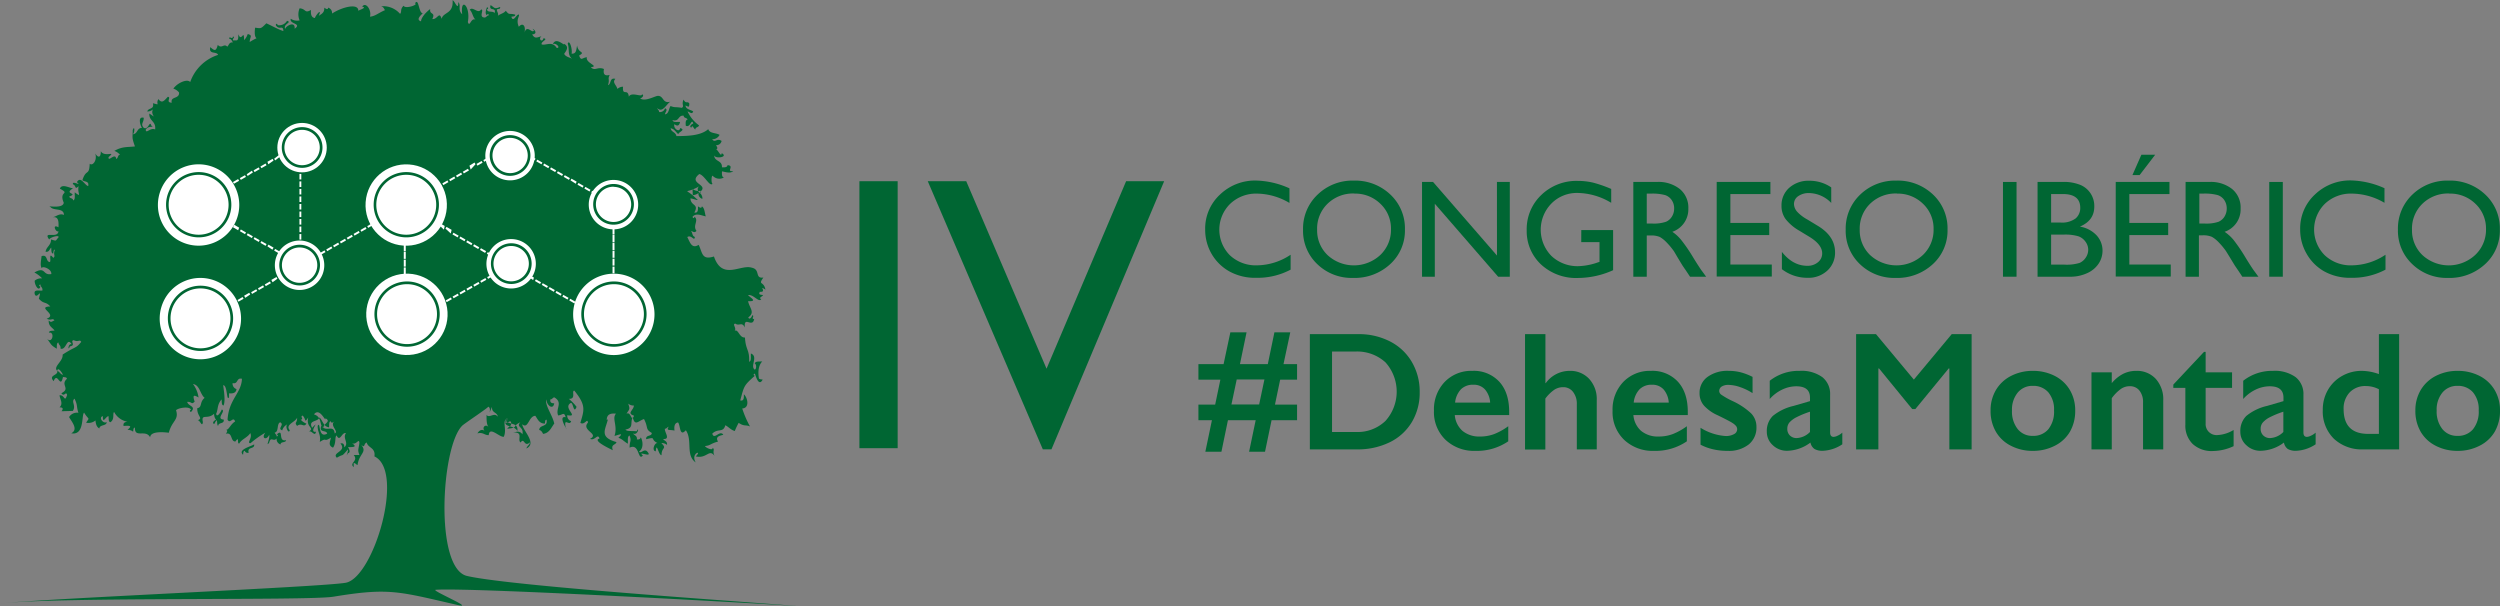 <svg id="Camada_1" data-name="Camada 1" xmlns="http://www.w3.org/2000/svg" viewBox="0 0 643.43 155.98"><rect x="0" y="0" width="643.43" height="155.98" fill="#808080" stroke="none"/><defs><style>.cls-1{fill:#063;}.cls-2{fill:#fff;}</style></defs><path class="cls-1" d="M346.34,79.73v3.84a18.2,18.2,0,0,1-8.87,2.1A13.67,13.67,0,0,1,330.54,84,12.15,12.15,0,0,1,326,79.51a12.37,12.37,0,0,1-1.65-6.24,11.89,11.89,0,0,1,3.79-9,13,13,0,0,1,9.37-3.63,22.07,22.07,0,0,1,8.53,2v3.76A16.78,16.78,0,0,0,337.71,64a9.67,9.67,0,0,0-6.95,2.65,9.33,9.33,0,0,0-.05,13.22,9.74,9.74,0,0,0,7,2.59A15.8,15.8,0,0,0,346.34,79.73Z" transform="translate(-14.17 -14.17)"/><path class="cls-1" d="M362.6,60.65A13.15,13.15,0,0,1,372,64.23a11.9,11.9,0,0,1,3.76,9,11.67,11.67,0,0,1-3.8,8.93,13.48,13.48,0,0,1-9.57,3.54,12.71,12.71,0,0,1-9.18-3.54,11.77,11.77,0,0,1-3.67-8.86,12,12,0,0,1,3.7-9A12.91,12.91,0,0,1,362.6,60.65Zm.14,3.32a9.42,9.42,0,0,0-6.88,2.62,8.89,8.89,0,0,0-2.7,6.68,8.79,8.79,0,0,0,2.7,6.57,10,10,0,0,0,13.58-.06,8.91,8.91,0,0,0,2.73-6.65,8.74,8.74,0,0,0-2.73-6.52A9.27,9.27,0,0,0,362.74,64Z" transform="translate(-14.17 -14.17)"/><path class="cls-1" d="M399.44,61h3.31V85.39h-3l-16.3-18.78V85.39h-3.29V61H383l16.45,18.94Z" transform="translate(-14.17 -14.17)"/><path class="cls-1" d="M421.15,73.38h8.19V83.71a22.19,22.19,0,0,1-8.94,2,13.26,13.26,0,0,1-9.68-3.54,11.7,11.7,0,0,1-3.62-8.72,12.13,12.13,0,0,1,3.75-9.09,13,13,0,0,1,9.41-3.63,17,17,0,0,1,3.91.44,32.9,32.9,0,0,1,4.68,1.63v3.57a17.16,17.16,0,0,0-8.66-2.54,9.19,9.19,0,0,0-6.74,2.73,9.65,9.65,0,0,0,0,13.47,9.76,9.76,0,0,0,7.06,2.64,16.52,16.52,0,0,0,5-1l.33-.11V76.49h-4.7Z" transform="translate(-14.17 -14.17)"/><path class="cls-1" d="M434.54,85.39V61h6.11a8.8,8.8,0,0,1,5.87,1.83,6.17,6.17,0,0,1,2.18,5,6.11,6.11,0,0,1-4.12,6,10.66,10.66,0,0,1,2.28,2.09A41.89,41.89,0,0,1,450,80.52c.84,1.38,1.53,2.42,2,3.12l1.29,1.75h-4.15l-1.07-1.61a2.16,2.16,0,0,0-.21-.3l-.68-1-1.08-1.78L445,78.84a18.84,18.84,0,0,0-2-2.39,7.64,7.64,0,0,0-1.62-1.28,5.55,5.55,0,0,0-2.44-.39H438V85.39ZM439.08,64H438v7.7h1.33a9.66,9.66,0,0,0,3.64-.46,3.39,3.39,0,0,0,1.53-1.37,3.92,3.92,0,0,0,.55-2.08,3.71,3.71,0,0,0-.61-2.09,3.27,3.27,0,0,0-1.72-1.32A12.61,12.61,0,0,0,439.08,64Z" transform="translate(-14.17 -14.17)"/><path class="cls-1" d="M456,61h13.82v3.11H459.52v7.44h10v3.12h-10v7.58h10.66v3.1H456Z" transform="translate(-14.17 -14.17)"/><path class="cls-1" d="M479.94,75.17l-2.65-1.61a12.15,12.15,0,0,1-3.55-3,5.65,5.65,0,0,1-1.06-3.4,6,6,0,0,1,2-4.67,7.45,7.45,0,0,1,5.19-1.8,9.86,9.86,0,0,1,5.61,1.71v4a8.1,8.1,0,0,0-5.68-2.54,4.69,4.69,0,0,0-2.81.79,2.41,2.41,0,0,0-1.1,2,3.12,3.12,0,0,0,.81,2,10.09,10.09,0,0,0,2.61,2L482,72.28q4.45,2.67,4.46,6.79a6.21,6.21,0,0,1-2,4.76,7.15,7.15,0,0,1-5.1,1.84,10.71,10.71,0,0,1-6.58-2.22V79q2.82,3.58,6.54,3.58a4.07,4.07,0,0,0,2.73-.91,2.86,2.86,0,0,0,1.1-2.29C483.16,77.91,482.08,76.5,479.94,75.17Z" transform="translate(-14.17 -14.17)"/><path class="cls-1" d="M502.24,60.65a13.16,13.16,0,0,1,9.42,3.58,11.9,11.9,0,0,1,3.75,9,11.66,11.66,0,0,1-3.79,8.93,13.48,13.48,0,0,1-9.57,3.54,12.71,12.71,0,0,1-9.18-3.54,11.77,11.77,0,0,1-3.67-8.86,12.07,12.07,0,0,1,3.69-9A12.94,12.94,0,0,1,502.24,60.65Zm.14,3.32a9.45,9.45,0,0,0-6.88,2.62,8.92,8.92,0,0,0-2.69,6.68,8.79,8.79,0,0,0,2.7,6.57,10,10,0,0,0,13.58-.06,8.91,8.91,0,0,0,2.73-6.65,8.74,8.74,0,0,0-2.73-6.52A9.29,9.29,0,0,0,502.38,64Z" transform="translate(-14.17 -14.17)"/><path class="cls-1" d="M529.68,61h3.49V85.39h-3.49Z" transform="translate(-14.17 -14.17)"/><path class="cls-1" d="M546.83,85.39h-8.25V61H545a11.14,11.14,0,0,1,4.71.81,5.85,5.85,0,0,1,3.47,5.53c0,2.4-1.24,4.11-3.71,5.15a7.57,7.57,0,0,1,4.25,2.2,5.75,5.75,0,0,1,1.58,4,6,6,0,0,1-1,3.33,6.91,6.91,0,0,1-2.82,2.39A10.37,10.37,0,0,1,546.83,85.39Zm-1.76-21.28h-3v7.33h2.32a5.88,5.88,0,0,0,4-1.06,3.53,3.53,0,0,0,1.18-2.76Q549.54,64.11,545.07,64.11Zm.26,10.44h-3.26v7.73h3.44a11.38,11.38,0,0,0,3.88-.44A3.69,3.69,0,0,0,551,80.45a3.59,3.59,0,0,0,.62-2,3.51,3.51,0,0,0-.65-2A3.88,3.88,0,0,0,549.14,75,11.73,11.73,0,0,0,545.33,74.55Z" transform="translate(-14.17 -14.17)"/><path class="cls-1" d="M558.7,61h13.83v3.11H562.2v7.44h10v3.12h-10v7.58h10.66v3.1H558.7Zm10.15-7-4,5.23H563L565.3,54Z" transform="translate(-14.17 -14.17)"/><path class="cls-1" d="M576.68,85.39V61h6.11a8.84,8.84,0,0,1,5.88,1.83,6.16,6.16,0,0,1,2.17,5,6.08,6.08,0,0,1-4.12,6A10.94,10.94,0,0,1,589,75.89a43.66,43.66,0,0,1,3.14,4.63q1.27,2.07,2,3.12l1.29,1.75h-4.15l-1.06-1.61-.21-.3-.68-1-1.08-1.78-1.17-1.9a18.84,18.84,0,0,0-2-2.39,7.43,7.43,0,0,0-1.63-1.28,5.49,5.49,0,0,0-2.44-.39h-.9V85.39ZM581.22,64h-1v7.7h1.32a9.66,9.66,0,0,0,3.64-.46,3.42,3.42,0,0,0,1.54-1.37,4,4,0,0,0,.55-2.08,3.79,3.79,0,0,0-.61-2.09,3.31,3.31,0,0,0-1.72-1.32A12.69,12.69,0,0,0,581.22,64Z" transform="translate(-14.17 -14.17)"/><path class="cls-1" d="M598.21,61h3.49V85.39h-3.49Z" transform="translate(-14.17 -14.17)"/><path class="cls-1" d="M628.13,79.73v3.84a18.2,18.2,0,0,1-8.87,2.1A13.72,13.72,0,0,1,612.33,84a12.05,12.05,0,0,1-4.5-4.52,12.28,12.28,0,0,1-1.66-6.24,11.89,11.89,0,0,1,3.79-9,13.06,13.06,0,0,1,9.37-3.63,22.15,22.15,0,0,1,8.54,2v3.76A16.84,16.84,0,0,0,619.5,64a9.67,9.67,0,0,0-7,2.65,9.33,9.33,0,0,0,0,13.22,9.74,9.74,0,0,0,7,2.59A15.8,15.8,0,0,0,628.13,79.73Z" transform="translate(-14.17 -14.17)"/><path class="cls-1" d="M644.39,60.65a13.15,13.15,0,0,1,9.41,3.58,11.9,11.9,0,0,1,3.76,9,11.67,11.67,0,0,1-3.8,8.93,13.48,13.48,0,0,1-9.57,3.54A12.71,12.71,0,0,1,635,82.13a11.77,11.77,0,0,1-3.67-8.86,12,12,0,0,1,3.7-9A12.91,12.91,0,0,1,644.39,60.65Zm.14,3.32a9.44,9.44,0,0,0-6.88,2.62,8.89,8.89,0,0,0-2.7,6.68,8.79,8.79,0,0,0,2.7,6.57,10,10,0,0,0,13.58-.06A8.91,8.91,0,0,0,654,73.13a8.74,8.74,0,0,0-2.73-6.52A9.27,9.27,0,0,0,644.53,64Z" transform="translate(-14.17 -14.17)"/><path class="cls-1" d="M335,99.7l-1.7,8.18h7.17l1.7-8.18h4.08l-1.74,8.18H348v4h-4.35l-1.34,6.43H348v4h-6.56l-1.69,8.13h-4.1l1.7-8.13h-7.14l-1.68,8.13h-4.14l1.7-8.13h-3.48v-4h4.31l1.34-6.43h-5.65v-4h6.48l1.74-8.18Zm-2.53,12.13-1.36,6.43h7.13l1.36-6.43Z" transform="translate(-14.17 -14.17)"/><path class="cls-1" d="M363.72,100.17a17.46,17.46,0,0,1,8.23,1.89,13.69,13.69,0,0,1,5.61,5.31,15,15,0,0,1,2,7.68,14.74,14.74,0,0,1-2,7.72,13.54,13.54,0,0,1-5.7,5.22,18.71,18.71,0,0,1-8.47,1.84H351.29V100.17Zm-.6,25.18a10.35,10.35,0,0,0,7.63-2.85,11.27,11.27,0,0,0,0-15.07,10.8,10.8,0,0,0-7.8-2.78H357v20.7Z" transform="translate(-14.17 -14.17)"/><path class="cls-1" d="M393.12,109.62a8.9,8.9,0,0,1,6.93,2.8c1.7,1.87,2.54,4.45,2.54,7.75V121h-14a6.07,6.07,0,0,0,2,4.08,6.79,6.79,0,0,0,4.58,1.44,10.2,10.2,0,0,0,3.6-.65,16,16,0,0,0,3.58-2v3.88a14.27,14.27,0,0,1-8.45,2.46,10.69,10.69,0,0,1-7.67-2.82,9.89,9.89,0,0,1-3-7.52,10.23,10.23,0,0,1,2.75-7.39A9.47,9.47,0,0,1,393.12,109.62Zm4.57,8.17a5.69,5.69,0,0,0-1.32-3.38,3.86,3.86,0,0,0-3-1.22,4.35,4.35,0,0,0-3.18,1.16,5.83,5.83,0,0,0-1.52,3.44Z" transform="translate(-14.17 -14.17)"/><path class="cls-1" d="M411.92,100.17v12.61H412a7.58,7.58,0,0,1,6.1-3.16,6.6,6.6,0,0,1,5.09,2.08,7.67,7.67,0,0,1,1.94,5.43v12.7H420v-11.7A4.91,4.91,0,0,0,419,115a3.12,3.12,0,0,0-2.58-1.18,4.08,4.08,0,0,0-2.24.68,9.9,9.9,0,0,0-2.28,2.25v13.12h-5.23V100.17Z" transform="translate(-14.17 -14.17)"/><path class="cls-1" d="M439.09,109.62a8.9,8.9,0,0,1,6.93,2.8c1.7,1.87,2.54,4.45,2.54,7.75V121h-14a6.07,6.07,0,0,0,2,4.08,6.79,6.79,0,0,0,4.58,1.44,10.2,10.2,0,0,0,3.6-.65,16.22,16.22,0,0,0,3.58-2v3.88a14.29,14.29,0,0,1-8.45,2.46,10.69,10.69,0,0,1-7.67-2.82,9.89,9.89,0,0,1-3-7.52,10.23,10.23,0,0,1,2.75-7.39A9.47,9.47,0,0,1,439.09,109.62Zm4.57,8.17a5.69,5.69,0,0,0-1.32-3.38,3.86,3.86,0,0,0-3-1.22,4.35,4.35,0,0,0-3.18,1.16,5.83,5.83,0,0,0-1.52,3.44Z" transform="translate(-14.17 -14.17)"/><path class="cls-1" d="M459.1,109.62a12.13,12.13,0,0,1,3.07.37,15.3,15.3,0,0,1,3.06,1.18v4.18a14.6,14.6,0,0,0-3.18-1.54,9.5,9.5,0,0,0-3-.58,3.16,3.16,0,0,0-1.76.42,1.37,1.37,0,0,0-.64,1.21,1.21,1.21,0,0,0,.53.89,19.8,19.8,0,0,0,2.91,1.64,18,18,0,0,1,4.77,3.17,4.94,4.94,0,0,1,1.37,3.5,5.54,5.54,0,0,1-2,4.51,8.2,8.2,0,0,1-5.39,1.64,16.05,16.05,0,0,1-4-.46,13.13,13.13,0,0,1-3-1.13v-4.35a14,14,0,0,0,6.43,2.12,4.28,4.28,0,0,0,2.17-.48,1.41,1.41,0,0,0,.83-1.26,1.36,1.36,0,0,0-.3-.85A4,4,0,0,0,460,123c-.4-.27-1.63-.92-3.72-1.94a10.44,10.44,0,0,1-3.54-2.49,4.75,4.75,0,0,1-1.15-3.2,5,5,0,0,1,2.06-4.2A8.68,8.68,0,0,1,459.1,109.62Z" transform="translate(-14.17 -14.17)"/><path class="cls-1" d="M477.36,109.62a9.12,9.12,0,0,1,5.83,1.62,5.5,5.5,0,0,1,2,4.54v9.7c0,.75.31,1.13.91,1.13a2.75,2.75,0,0,0,1.08-.33,4.51,4.51,0,0,0,1.15-.76v3a9.71,9.71,0,0,1-5,1.67,4.11,4.11,0,0,1-2.15-.46,2.6,2.6,0,0,1-1.05-1.66,10.31,10.31,0,0,1-6,2.12,5.22,5.22,0,0,1-3.69-1.44,4.6,4.6,0,0,1-1.54-3.46,5.42,5.42,0,0,1,1.53-4.06,13.11,13.11,0,0,1,5.35-2.59l4.23-1.23v-.91q0-2.91-3.53-2.91a8.46,8.46,0,0,0-3.58.83,10,10,0,0,0-3.25,2.44v-4.69A12,12,0,0,1,477.36,109.62Zm-3.19,14.9a2.3,2.3,0,0,0,.69,1.75,2.41,2.41,0,0,0,1.71.65,5.13,5.13,0,0,0,3.44-1.57v-5.22a23.54,23.54,0,0,0-3.43,1.4,6.18,6.18,0,0,0-1.83,1.34A2.48,2.48,0,0,0,474.17,124.52Z" transform="translate(-14.17 -14.17)"/><path class="cls-1" d="M497,100.17l9.74,11.7,9.75-11.7h5.12v29.66h-5.73V109h-.17l-8.58,10.45h-.81L497.78,109h-.17v20.83h-5.73V100.17Z" transform="translate(-14.17 -14.17)"/><path class="cls-1" d="M537.36,109.62a12.21,12.21,0,0,1,5.63,1.29,9.51,9.51,0,0,1,3.9,3.63,10.21,10.21,0,0,1,1.38,5.29,10.68,10.68,0,0,1-1.32,5.39,9.31,9.31,0,0,1-3.91,3.66,12.16,12.16,0,0,1-5.68,1.33,12,12,0,0,1-5.67-1.33,9.26,9.26,0,0,1-3.87-3.66,10.59,10.59,0,0,1-1.33-5.39,10.16,10.16,0,0,1,1.4-5.32,9.54,9.54,0,0,1,3.91-3.61A12.07,12.07,0,0,1,537.36,109.62ZM532,119.83a7.26,7.26,0,0,0,1.45,4.75,4.79,4.79,0,0,0,3.9,1.77,5,5,0,0,0,4-1.7,7.2,7.2,0,0,0,1.47-4.86,6.77,6.77,0,0,0-1.48-4.66,5.1,5.1,0,0,0-4-1.65,4.85,4.85,0,0,0-3.87,1.74A6.86,6.86,0,0,0,532,119.83Z" transform="translate(-14.17 -14.17)"/><path class="cls-1" d="M563.94,109.62a6.55,6.55,0,0,1,5.09,2.09,7.85,7.85,0,0,1,1.9,5.51v12.61h-5.2V117.75a4.66,4.66,0,0,0-.93-3.06,3.06,3.06,0,0,0-2.51-1.12,3.93,3.93,0,0,0-2.27.71,10.47,10.47,0,0,0-2.34,2.37v13.18h-5.22V110h5.22v2.78a9.34,9.34,0,0,1,3-2.43A7.49,7.49,0,0,1,563.94,109.62Z" transform="translate(-14.17 -14.17)"/><path class="cls-1" d="M581.42,104.73h.42V110h6.8v4h-6.8v9.15a2.82,2.82,0,0,0,3,3,8.88,8.88,0,0,0,4.2-1.32V129a13,13,0,0,1-5.31,1.25,7.18,7.18,0,0,1-5.23-1.82,6.6,6.6,0,0,1-1.88-4.95V114h-3.1v-.85Z" transform="translate(-14.17 -14.17)"/><path class="cls-1" d="M599.17,109.62a9.15,9.15,0,0,1,5.84,1.62,5.53,5.53,0,0,1,2,4.54v9.7c0,.75.3,1.13.91,1.13a2.76,2.76,0,0,0,1.07-.33,4.57,4.57,0,0,0,1.16-.76v3a9.77,9.77,0,0,1-5,1.67,4.15,4.15,0,0,1-2.16-.46,2.6,2.6,0,0,1-1-1.66,10.28,10.28,0,0,1-6,2.12,5.18,5.18,0,0,1-3.68-1.44,4.57,4.57,0,0,1-1.54-3.46,5.42,5.42,0,0,1,1.53-4.06,13,13,0,0,1,5.35-2.59l4.22-1.23v-.91q0-2.91-3.52-2.91a8.51,8.51,0,0,0-3.59.83,10.11,10.11,0,0,0-3.25,2.44v-4.69A12,12,0,0,1,599.17,109.62ZM596,124.52a2.28,2.28,0,0,0,.7,1.75,2.4,2.4,0,0,0,1.71.65,5.11,5.11,0,0,0,3.43-1.57v-5.22a24,24,0,0,0-3.43,1.4,6.26,6.26,0,0,0-1.82,1.34A2.44,2.44,0,0,0,596,124.52Z" transform="translate(-14.17 -14.17)"/><path class="cls-1" d="M626.43,110.45V100.17h5.21v29.66h-9.18a10.51,10.51,0,0,1-7.61-2.74,9.86,9.86,0,0,1-2.86-7.47,10.05,10.05,0,0,1,1.33-5.1,9.56,9.56,0,0,1,3.65-3.6,10.11,10.11,0,0,1,5-1.3A13.2,13.2,0,0,1,626.43,110.45Zm-2.74,15.39h2.74V114.35a7.24,7.24,0,0,0-3.35-.82,5.49,5.49,0,0,0-4.17,1.63,6,6,0,0,0-1.56,4.29Q617.35,125.84,623.69,125.84Z" transform="translate(-14.17 -14.17)"/><path class="cls-1" d="M646.69,109.62a12.21,12.21,0,0,1,5.63,1.29,9.51,9.51,0,0,1,3.9,3.63,10.21,10.21,0,0,1,1.38,5.29,10.68,10.68,0,0,1-1.32,5.39,9.31,9.31,0,0,1-3.91,3.66,12.16,12.16,0,0,1-5.68,1.33,12,12,0,0,1-5.67-1.33,9.26,9.26,0,0,1-3.87-3.66,10.59,10.59,0,0,1-1.33-5.39,10.16,10.16,0,0,1,1.4-5.32,9.54,9.54,0,0,1,3.91-3.61A12.07,12.07,0,0,1,646.69,109.62Zm-5.39,10.21a7.26,7.26,0,0,0,1.45,4.75,4.79,4.79,0,0,0,3.9,1.77,5,5,0,0,0,4-1.7,7.2,7.2,0,0,0,1.47-4.86,6.77,6.77,0,0,0-1.48-4.66,5.1,5.1,0,0,0-4-1.65,4.85,4.85,0,0,0-3.87,1.74A6.86,6.86,0,0,0,641.3,119.83Z" transform="translate(-14.17 -14.17)"/><path class="cls-1" d="M235.36,60.81h9.84v68.71h-9.84Z" transform="translate(-14.17 -14.17)"/><path class="cls-1" d="M304,60.81h9.79l-29,69h-2.23l-29.61-69h9.9l20.67,48.25Z" transform="translate(-14.17 -14.17)"/><g id="g918"><g id="path916"><path class="cls-1" d="M177.36,121.15c-.73,1.92-.75-1.2-1.94-.49.69-1.23,1-1,.43-2.61a2.1,2.1,0,0,0,1.47.49c-.08,1.27-1.93,1.95,0,2.61m-32.92.89c.56.07.27.49,0,.5.89,1,3.2.3,2.94,2.55-1.06-1.77-3.81-.64-2.95-3m-46.92,2.32c-1.22-.85-.33-2.93-2.49-3.59,1.53-2,3.09,2.3,2.94,1,1.74.9-.86,1.45-.45,2.63m-19.28,6.25c-.56.09-.86-.09-1-.49-.47,0-.37.64-.47,1-1.42-1.33,1.92-2.08,2.87-2.67.16,1.37-1.86.47-1.42,2.13M192.42,62.82a2.68,2.68,0,0,0,2,.47c-.06.94.61,1.08.52,2.06a1.38,1.38,0,0,1-1-1.53,2.35,2.35,0,0,1-1.47.57Zm17.3,26.45c2,.19-.49-1.81,1.45-.56-.43-2.33-2-1-.53-3.11-2.3.32-.68-2.08-3-2.54-2.89-.92-7.58,3.38-9.72-2.88-3.14,1-2.92-.89-3.93-3-1.75,1.12-2.21-.58-2.93-2,1.09-.72,1.84,1.3,1.94-.05-.69-.12-.58-1.13-1-1.53.68.19.82.59,1.44,0-1.1-1.37.69-2.68-.53-3.65,0,.29-.4.6-.49,0,.9-1.05,2.29-.31,3.39-.09-.28-.91-.29-2.16-1-2.58-.09.62-.54.32-1,0,0,.81.1,1.79-.94,1.59,1.28-2.28-.9-1.61-1-3.63.64,0,2.68.9,1.45,0-3.13-3.09-3.17-.83.91-3.17-1.58,1,1.25,2.79,0,1.58,2.77-2.05-3.25-2.16-.08-4.69,1.35.29,2.65,3.37,3.43,2.5-.36,0-.39-2,0-2.07a2.31,2.31,0,0,0,2.91.45c-.56-.1-.53-.82-.5-1.57.81.14,2.18.65,2.9-.08-2,.31.44-1.39-1.47-1.51-.09.59-.76.58-1.44.56.09-1.91-1.94-1.38-2-3.09.29,1,3.78.44,1.94-.56-.13,1.25-1-.94-1.47-1,.59-.12.28-.58,0-1.06a1.35,1.35,0,0,0,1.44-1.09c-1.25-.85-1.69.65-2.43-.43a2.08,2.08,0,0,0,1.91-1.12c-.86-.58-2.55-.3-2.92-1.48-1.76,1.57-4.86,1.8-8.2,1.78-.17-1.05-1.33-1-1.48-2,1,.13,1.3,1,2,1.52-.08-.54,2.05-1.11.45-1.58-.16,1.3-1.88.06-1.47-1,.71.55,1.2.5,1.45-.56-.73-.09-1.78.22-1.95-.49,1.82.51,1.35-1.32,2.88-1.13,0,.69.88.47,1,1-.58.11-.51.85-.46,1.57,1.21.67,1.47-2.1,1.93-.55-.54.14-1.15.89-.47,1.05.21-.94.51.21,1,.49,0-.69.83-.51.95-1.08a9,9,0,0,1-2.95-3.57c.56.08,1.11.9,1.45,0-.67-.52-1.81-.45-2-1.52.61.1,1,.81,1-.53-.5-.73-.8.23-1.49-1-.58,1.32.28,1.64-.43,2.11-1.89-.3-1.72,0-2.91-.46-.49.72-.42,2-1.43,2.14.06-.64.85-1.21,0-1.56A1.34,1.34,0,0,1,183.81,43c0-.51-.39-.58-.48-1,1.41,1.32,2.3-1,3.37-1.66-2.13.61-1.64-1.73-3.42-1.47-1.23.35-3.16,1.43-4.37.64.54-.12,1.16-.89.48-1.06,0,.86-2.75-.77-3.37.62-.26-2.33-1.71,0-1.5-2.58a2.13,2.13,0,0,0-1.45.57c-.29-1.1-1.41-1.66-.52-2.59-1.56-.42-1,1.37-1.9,1.61.52-1.66-.17-1.36.43-2.63-1.24.35-1.74-.17-1.47-1.52-1.69-.7-2.27.65-3.39-.45,2.35-.28-1.45-1.07-1-2.58-1.22.13-1.5,1.06-2-.44,1.79-1.05-.27-.5-.52-2.59-.21,1-.15,2.23-1.42,2.11.26-1.25-.61-3.82-1-2.56.58,1.54-.29,3.15,1.53,4.12-.75-.6-2-.61-2.44-1.51.69-1,1.26-1.81,0-2.59.18.78-2.07-1.94-2.91.08.79-.42,2.11,1,1,1-1.17-1.88-2.79-.58-3.88-.92-.27-.77,1.88-1.35.47-1.59-.34,1.28-1.46.14-.51-.51-1.22.31-1.66.74-2.41-.46,2.23-.28-.78-2.27.46-1.06-.39,1-1.82-1.63-2.42.59.36-1.8-.48-2.68-1.47-1.51-.84-1.9.3-2.72,0-3.15-.64-.06-1.43,2.17-1.92.58.39-.13,1,0,1-.55-1.66-.47-1.44.26-2.43-1-.58.78-1.83.85-2.4,1.65,1.17-.75-.57-1.92.44-2.11.3,0,.58-.08.49-.52-1.51.61-1.28.27-2.44-.48-.57,1.72,1.58.38,1,2.08-.32-.71-1.87,0-1.94-1,.25,0,.53-.42,0-.51-.32.91-.54,1.62,0,2.07,0-.28.37-.59.48,0-.48,0-.57.44-1,.56-1.8,0-.07-2.05-1-2.07-.78,1.28-2.14-.92-2.91.08.72.63.77,2,1.51,2.55-1.23-.65-1.49,2.13-2,.6.77-4.16-2-6.55-1.46-2-1.22-1.16-.21-2.29-1-3.12,0,2.45-.89-.34-1.47-.49.28,3.59-2.45,3-2.81,4.79-.67-2.08-1,.17-2.41.06.92-1.9-.79-1-.54-2.59-1.25.94-2.37,2.33-2.36,3.17-1.51-.45.18-1.75.44-2.09-1.08,0-1-4.13-2-2.54,1,.35-2.56,1.54-2.92.61-1,.94-.39,1.6-.92,2.09a5.73,5.73,0,0,0-4.89-1.94c.56.1.77.56,1,1-1.8.77-2.48,1.55-3.85,1.67.48-1.81-1.17-3.94-2-2.56,1.37.25-.78.79-1,1.07.09-2.12-4.32-.94-6.76.69a1.42,1.42,0,0,0-1-1.52c-.09.63-.52.33-1,0,.09,1.3-.73,1.64-1.42,2.1.88-2.07-.66-.36-1,.57-.84-.11-1.11-.86-1-2.08-1.71,1-1.21-.29-2.93-.42a4,4,0,0,0,0,3.11A3,3,0,0,1,89,19c-.43,1.43,3,1.13,1,2.57.21-2.15-2.37-.66-2.42.06-.65-1.29,1.9-1.7.46-2.1a2.29,2.29,0,0,1-2.42,1.1c0-.27-.4-.58-.47,0,.85,1.48,1.9-.22,1.95,1.54-1.57-.53-2.9-1.34-4.38-2-1.49,1.48-1.34,1.32-2.89,1.12-.58,4.26,1.86,1.63-1.39,3.69,0-1.31.9-1.66-.51-2.06A4.06,4.06,0,0,1,77,24.5c-.05-3.12-.66.71-1.48-1.51-.06.61.1,1.47-.47,1.57l-.94,0c-.08-.58.67-.83,0-1-.12,1-.83-.29-1,.54.56.09.76.56,1,1-1-.14-1,.73-1.46,1.08-.85-.94-1.39.65-2.43-.45-.45,1.7-.81,1.54-1.93.57-.47,2,1.65,1,2,2a11.25,11.25,0,0,0-7.17,7c-.68-.94-3.32.18-4.33,1.69a2.93,2.93,0,0,1,1.47,1c.11,1.74-2.28.89-1.89,2.62-1.7-.11,0-1.4-1-1.53-.93,1-1.51,1.84-2.43.59-.82,1.37.74,1.63-1.42,1.07.44,1.68-1.24,1.12-1.44,2.13a2.28,2.28,0,0,0,1.46-.55c-.81,1.47,1.46,2.62-.94,1.07-.11,2,1.76,1.88,1.5,4.11-1.21-.62-2.35,1.24-2.42.07.51-1.16,2.5-.5,1.43-1.07-.43-1.53-.7,1.22-1.94.57-.9-1,0-1.29,0-2.59-1.72-.47-.8,2.26-.43,2.61-1.37-.05-1.1,1.59-2.41,1.63.57-.23.53-2.56,0-1.06,0,2.07-.3,1.75.57,4.19-1.67.24-3.22-.07-5.3,1.16a3.31,3.31,0,0,1,1.46,1c-.64,0-.43.92-1,1.06-.16-1.82-2.14,1-1.94-.48,2.1-1.76-1.08.19-2-1.51,0,2-.87,1.55-1.45.57.62,1.76-.68,3.36-1.41,2.65-.14,3.26-.89,1.2-1.88,4.22.46.54,1.79.13,1.49,1.53-.87-.14-1.94-2.72-2.91-1,1.49,1.22-1.41-.55-1,.55.91.36.35,1.54,1.45.48-.44,1.8,1,3.09-1,1.59-.06.79.22,1.91-.43,2.08,0-.67-.87-.44-1-1,2.54-.93-1.6-.56,1-2.12-.87,0-2.85-1.3-3.4.09,2.82,1.54-.37.49,1,3.62-.21,1.76-4.75.55-3.38,1.15.87,1,3.37.1,3.43,2-1.12-.49-1.88.36-2.89.61,1.49-.28,1.56,1.07,1.48,2.57-1.76-1-.66,1.46,0,1-.18,2.08-4.11-.23-2.39,2.14.19-.56,2.64-1.27,2.41-.57-.91,1-.37,1-1.93.56,0,1.57-1.21,1.82-1.41,3.17,1,.13,1-.72,1.45-1.07.08.61-.07,1.48.51,1.53.1-.38,0-1,.47-1-.6,1.32.28,1.61-.45,2.1-1.42-1.8-.31,1.3-1,1.06-.93-.18-.41-2-2-1.51-.18,1.43-.41,2.45.05,3.12.08-.72,2.61.2,2.45,1.5-2.29.43-1.39-2.08-4.36-.4a7.43,7.43,0,0,1,2,1.52,2.58,2.58,0,0,0-1.91.58c-.12.88,1,3.05,1.47,1.51-.28,0-.55-.4,0-.52,0,.66.63.71.5,1.55-.86.14-2.43-.44-1.91,1.1.63,1.08,1.83-2,1,1,1.31,1.49,1.75.64,2.94,2-3.74.15,2.1,2.07-.93,3.16,1.22.62,1.52-.32,2,.44-.69.24-.82.67-1.47,0-.08,1.55.95,1.78,1.51,2.61-.58.09-1.38-.08-1.46.54,1.61-.31.88,3-.46,1.57,1.18,1.63.9,1.58,2.47,2.56.07-.63-.1-1.5.44-1.6.05.67.66.72.53,1.57,1.55.53,1.56-3.12,2.88-1.13-1-.23-1,2.06-.47.55,1.69-.21-.07-1.42,1-1.59,1.22.62,1.5-.32,1.93.44-1.48,1.83-1.4,1.05-4.79,3.27.17,1.77-2.57,3.11-1.38,4.2.12-1.23,1.31.55,1.46,1-.68-.1-.83-.83-1.46-1,.27,1.26-2.39,1-.93,2.64,1-2.62,1.71,2.21,2.4-1.08.38.09,1,0,1,.49-1.76,1.6,1.05,2.43-1.41,3.69.73,1.13,1.17-.71,1.47.47-.7,2.08-.58-.08-1.95.06.17,1.19,1,2.13,0,3.11.93,0,1,.38.52,1l2.9-.08c.93-1.36-.53-2.37.44-3.15.87,1.79.45,2,1,3.63a2.38,2.38,0,0,0-2.4,1.1c.67,1.2,2.47,3.17.56,4.18,3.46.61,2.58-4.66,3.3-5.32,1.29,2.08,1.49,1.07.52,2.59a2.82,2.82,0,0,0,2.41-.58c.09,1,.35,1.74,1,2.06.12-1.07,1.8-.55,1.91-1.62-1,.49-2.19-1.29-1-1.54-.06,2.21.75,0,1.45,0,.08.63-.06,1.51.5,1.55,1.16-.79.47-2.21.94-2.63a4.9,4.9,0,0,0,3.43,2.52c-.58.08-1.15.18-1,1.08,1.93-.16,2.16.06,1,1a2.14,2.14,0,0,1,1.46.48c.1-.43,0-1,.47-1.06-.11,2.85,2.8.33,3.91,2.51.11-1.88,4.44-1.21,4.81-1.19.79-3.12,2.66-3.25,1.86-5.79.51-.57,3.44-1.15,3.87-.11-.27,0-.54.45,0,.54,1.4-1.51-.73-1.41-1-2.58,1.32-.09,1,.83,1.92-.06-.54-1.62-.33-1.86,1-1.07A7.5,7.5,0,0,0,63.84,113c1.78.28,1.79,2.59,3,3.57-1.37,1.09-.56,2.44-1.9,2.66-.09,2.15,1.74,2.62,0,3.12.69-.3,1.21,2,1.45.48-.51-2.34,1.16-.56,2.88-2.17a2.56,2.56,0,0,0,.5,1.56c-.51.13-1.14.89-.45,1.07,1.11-2.23.47.28,1,.49.06-1,1.61-.39,1.44-1.62-2.21-.16.71-2.24-.52-2.59-.13.47-1.27,2.33-1.44,1.08.53-1,.2-2.37,1.4-3.68.08.62-.06,1.51.51,1.55.59-1.27-.06-4.55-.09-5.21,1.13,0,.82,4.34,1.5,3.09v-1c1.12.11,1.81-.17,1.92-1.09a1.44,1.44,0,0,1-1-1.54c1.5.34.9-1.47,2.4-1.12-.11,3.71-3.39,5.24-3.7,10.53.66,1.25,1.44-1,1.94.47-1.28.78-1.56,2.19-2.38,2.16.58.1.31.58,0,1,1.8-.45,1.09,1.94,2.44,2,1.16-1.6.32.62,1,.51.67-1.17,2.14-1.53,2.84-2.68.66,1.28-1,2.55.05,2.61a24,24,0,0,1,3.82-2.71c-1.15,1.56.42,2,1,.51.26,1-1,3.33,0,2.06.42-1.76,1.09-.09,1.93-1.11a1.41,1.41,0,0,0,1,1.56c0-.84,1.33-.34,1.43-1.1-2.25.51-.45-3.21-2.43-1.47.27,0,.54.39,0,.52,0-.52-.4-.61-.51-1,1.14-.22.45-2.29,1.42-2.65,1.2.65-.85,1.6.52,2.07a2.54,2.54,0,0,1,1.41-1.6c-.89.32.27,2.8.52,1.55-1.24-1.44,1.39-2,1.89-3.19.08,1.43-.8,1.08,0,2.1,1.24-.94,1.71.55,2.41-.6a3.62,3.62,0,0,1-1.47-1c.91-.13-.28-.85.48-1.06,1,.91.34,2.13,1.46.49-.71,2.67,1.9,2.61.06,3.66.87-.52,1.64,1.5,1.93,0-2.11.39,1.38-3.48-1-1-1.08-2.08,1.41-1.39,1.9-2.67.86.81,1,2.37,2.46,2.55.06-.61-.1-1.47.45-1.57.12.62.54.3,1,0-1.49,1,1.22,2.67,0,3.13-.26-2.44-2.27-.15-3.43-2-.71,2,1.29,1,1.5,2.05-2.42,1.42-1.65-3.41-2.44-2-.09,1.66.89,2.19.53,4.15,2-1.32.86.2,2.89-1.13-.24,1.11-.81,2,.52,2.6.87-1.13.39-2.85.93-3.14.9,1.86,1.34-1,2.41-.58-1,1.26.88,2.5-.44,3.64,0-.63-.15-1.21-1-1,1.8,2.07-2.33,2.33-.91,3.67,2-1.21.88.12,2.86-2.16.06.85-.76,2.31,0,1,.76-.14.31-1.14,0-1.56,2,0,2.16-.18,1-1.06,1.12.68,1.8-1.39,1.94-.06-.22,1.84-.52,1.74,0,3.13l-1.47,0c1.34,1.57-1.28,2.05,0,3.12l0-1.05c.5,0,.6.42,1,.51.36-3,2.62-3.24.89-5.24,1.15,1,.55-.15,1.45-.56.4,1.51,2.32,1.29,2,3.59,7.91,3.73-.19,31.22-7.41,32.52-6.14,1.09-77.58,4.08-89.06,5.33,16-1.74,79.42-.68,85.88-1.74,14.4-2.38,16.77-1.36,32,2.13,4.78,1.09-7-3.8-5.65-3.91,8.62-.71,90.81,3.91,93.44,4.24-4.77-.59-73-4.95-85.36-7.8-8.43-1.94-6.65-33.34-1.25-38.68.55-.55,6.95-4.78,6.69-4.89,1.1.39-.37,3.08,1,0-.22,1.64,1.31,1.35,1.48,2.58-1-1.25-2.14.51-2.91-.46,0,1.28,0,2.53.53,3.13-.84-.94-1.85.19-.95,1.08-.65-.68-1.46-.29-1.92.55,1.48-.39,1.76.49,2.91.44.18-2.37,2.69.55,3.87.43.92-2-.61-4.13.9-4.72,0,.53-.38.64-.46,1.06.83.18,1.22-.81,1.45,0,.15,1-.64,1-1,1.59,3.05-.28,1.09-.6,3.36-1.66-1.2,1.32,1,1.08.54,3.09-1-1.55-3.07.15-1.94-.47,2.16.09.58,1.88,1.48,2.58,1-1.46.87,1.38,2.42-.06-.1.75-.78.92-.92,1.59,2.81-1.32-.94-4.58-1.08-6.23,1.57,1.38,1.63-2.11,3.37-2.17.62.88,1,2,2.45,2,.1-.41,0-1,.44-1,.4,2-1.81,1.17-1.89,2.65.55.11.76.55,1,1,1.61-.21,2.08-1.59,2.87-2.66-.39-2.06-2.57-4.89-2-6.21,0,1.51,1.69,2.83,2,1-.59,0-1.16-.12-1-1,.48,0,.57-.44,1-.54,2.36,1.39.26,2.86,1,4.66,1.21-.1,1.49-1.06,1.94.47-2.36-.58,1.18,4.56,0,2.62-.55-2.78,1-.16,1.41-1.62a1.43,1.43,0,0,1-1-1.53c3.23.57-1.31-1.88.91-3.15.67-.13.7,3,1.48,1a11.64,11.64,0,0,0-2-2.06c2,.09.61-2,1.41-2.12,3.16,3.86,2.5,5.08,1.57,8.31,1.13.69,1.82-1.4,1.95-.06-1.84,2,3.09,2.88.54,4.16,1.22.65,2-1.57,2.43-.06-1.88.44,2.33,2.46,3.44,3-.6-1.6.75-1.28.93-2.1-4.6-1.3-2.78-3.23-2.17-6a.4.4,0,0,1-.33.3c0-2,1.93-1.61,2.39-1.62-1.16,1.21.5,3.12-.4,5.74,1.54-.44,2.37-.83,1,.49,1,.27,1.57,1.06,2.44,1.5.06-.76-.19-1.92.45-2.09.57,1.62,0,1.17,0,3.12,2.59-1.3,2.1,3.63,3.42,2-1.57-1.25,2,.45,1.45-.55-1-1.76-1.81.3-2.44-.45,1.3-.86.93-2.86.45-3.66-.11.4-.41.62-1,.54.12-1-.66-1-1-1.54,1.35.65,1.63-2.08.95-.56-1.71-.13-2.48.06-2.91-.44,2.31-.42,1.1-1.8,1.9-3.16.54,2.39,1.39.94,2.89.45,1.2,2.34.24,2.55,2,3.58,0,1-1.59.4-1.44,1.61,2.78-.68.86,0,2.94,1-.78-.2-1.61,2-.47,2.11.19-2.65.71,1.06,1.48,1,0-2.23,1.52-1.53-.05-3.11a2.07,2.07,0,0,1,1.46.47c.12-1-.68-1-1-1.53,2,.14.33-1.71.45-2.63.49,0,.57-.42,1-.53-.81,1.13.33.71,1.48,1-.16-1.17.08-2,.92-2.09.64.82.35,3.83,2,2,1.79,2.65-.14,6.43,2.54,8.29-1.44-2.39,1.87-3.36,0-1.56,2.87.69,3.43-2.06,4.84-.13-.64-1.28.21-1.65-.52-2.08.22.86-1.8,0-1.94-.46,1.43-.09,1.42-.65,3.36-1.13-1.22-2,2.51-1.42.94-2.11-.86-.3-2,1.57-2.42.06,1.5-1.48,2.8-.11,3.36-2.17.86.44,1.42,1.21,2.43,1.49a19.11,19.11,0,0,1,1-2.1c1.46,1,1.88.43,2.92.93a25.44,25.44,0,0,1-2-4.63c2-.1,1.38-2.83.42-3.65,0,.82.09,1.8-.93,1.58,1-3.69.85-3.8,3.77-6.35-.27,0-.56-.42,0-.54.24.69,1,3.43,2,1.53-.4-.11-1,0-1-.5-.27-2,.08-3.33.9-4.19-.72.1-1.79-.14-1.93.56.45.15.47,1.41,0,1.57-1.31-.91,1-3.39-1-4.16-.08.79.21,1.94-.45,2.13.11-3.3-.86-2.82-1.08-6.25-1.59.15-1.73-2.74-2.93-1.48,1.19-.74-.56-1.93.46-2.09,1,.74,1.69-.59,2.44,1-.31-3.17,1.94.22,2.4-2.15-.93-.1.26-.87-.51-1-.1.56-.77,1.27-1,.55,1.8-1.34.36-2.31-.06-4.17,2.62.11.53-.92,0-1.57,1.4-.28,2.81,2.09,3.4,1-.86-.22.2-.56.48-1-.38-.11-1,0-1-.49" transform="translate(-14.17 -14.17)"/></g></g><g id="g3437"><g id="path5657"><path class="cls-2" d="M65,97.82l-.26-.44L66,96.62l.25.44Zm1.75-1-.25-.44,1.32-.76.25.44Zm1.76-1-.25-.44,1.31-.76.26.44Zm1.76-1L70,94.34l1.32-.76.26.44Zm1.76-1-.26-.44L73,92.56l.25.44Zm1.75-1-.25-.44,1.32-.76.25.44Zm1.76-1-.25-.43,1.31-.77.26.44Zm1.76-1L77,90.28l1.32-.76.25.44Zm1.75-1-.25-.44,1.32-.76.25.43Zm1.76-1-.25-.44,1.32-.76.25.44Zm1.76-1-.26-.44,1.32-.76.26.44Zm1.76-1L84,86.22l1.32-.76.25.44Zm1.75-1-.25-.44,1.32-.76.25.44Zm1.76-1-.25-.44,1.31-.76.26.44Zm1.76-1-.26-.44,1.32-.76.26.44Zm1.75-1-.25-.44,1.32-.76.25.44Zm1.76-1-.25-.44,1.32-.76.25.44Zm1.76-1-.25-.43,1.31-.77.26.44Zm1.76-1-.26-.44,1.32-.76.25.44Zm1.75-1-.25-.44,1.32-.76.25.43Zm1.76-1-.25-.44,1.31-.76.26.44Zm1.76-1-.26-.44,1.32-.76.26.44Zm1.76-1-.26-.44,1.32-.76.25.44Zm1.75-1-.25-.44,1.32-.76.25.44Zm1.76-1-.25-.44,1.31-.76.26.44Zm1.76-1-.26-.44,1.32-.76.25.44Zm1.75-1-.25-.44,1.32-.76.25.44Zm1.76-1-.25-.44,1.32-.76.25.44Zm1.76-1-.26-.43,1.32-.77.26.44Zm1.76-1-.26-.44L117,67.2l.25.44Zm1.75-1-.25-.44,1.32-.76.25.43Zm1.76-1-.25-.44,1.31-.76.26.44Zm1.76-1-.26-.44,1.32-.76.26.44Zm1.75-1-.25-.44,1.32-.76.25.44Zm1.76-1-.25-.44,1.32-.76.25.44Zm1.76-1-.25-.44,1.31-.76.26.44Zm1.76-1-.26-.44,1.32-.76.25.44Zm1.75-1-.25-.44,1.32-.76.25.44Zm1.76-1-.25-.44,1.31-.76.26.44Zm1.76-1-.26-.44,1.32-.76.26.44Zm1.76-1L135,56.8,136.3,56l.25.44Zm1.75-1-.25-.44,1.32-.76.25.44Zm1.76-1-.25-.44,1.31-.76.26.44Zm1.76-1-.26-.44,1.32-.76.25.44Zm1.75-1-.25-.44,1.32-.76.25.44Zm1.76-1-.25-.44,1.32-.76.25.44Z" transform="translate(-14.17 -14.17)"/></g><g id="path5660"><path class="cls-2" d="M64.74,66.92l-.25-.44.36-.21.25.44Zm.8-.46L65.29,66l1.32-.76.26.44Zm1.77-1L67.06,65l1.32-.76.26.44Zm1.77-1L68.82,64l1.33-.76.25.44Zm1.77-1L70.59,63l1.33-.76.25.44Zm1.76-1-.25-.44,1.32-.76.26.44Zm1.77-1-.26-.44,1.33-.76.26.44Zm1.77-1-.26-.44,1.33-.76.25.44Zm1.76-1-.25-.44L79,58.11l.26.44Zm1.77-1-.25-.44,1.32-.76.26.44Zm1.77-1-.26-.44,1.33-.76.25.44Zm1.77-1L83,55.81l1.33-.76.25.44Zm1.76-1-.25-.44L86.05,54l.26.44Zm1.77-1-.26-.44L87.82,53l.25.44Zm1.77-1-.26-.44L89.59,52l.25.44Zm1.76-1L90,51.73,91.35,51l.26.44Z" transform="translate(-14.17 -14.17)"/></g><g id="path5662"><path class="cls-2" d="M172,97.94l-.72-.42.25-.44.73.42Zm-1.16-.67-1.33-.77.26-.44,1.32.77Zm-1.77-1-1.33-.77L168,95l1.32.77Zm-1.77-1-1.32-.77.25-.44,1.33.77Zm-1.76-1-1.33-.77.26-.44,1.32.77Zm-1.77-1-1.33-.77.26-.44,1.32.77Zm-1.77-1-1.32-.77.25-.44,1.33.77Zm-1.77-1-1.32-.77.25-.44,1.33.77Zm-1.76-1-1.33-.77.26-.44,1.32.77Zm-1.77-1-1.32-.77.25-.44,1.33.77Zm-1.77-1-1.32-.77.25-.44,1.33.77Zm-1.76-1-1.33-.77.26-.44,1.32.77Zm-1.77-1L150,85.28l.26-.44,1.32.77Zm-1.77-1-1.32-.77.25-.44,1.33.77Zm-1.76-1-1.33-.77.26-.44,1.32.76Zm-1.77-1-1.33-.77.26-.44,1.32.77Zm-1.77-1L143,81.2l.25-.44,1.33.76Zm-1.77-1-1.32-.77.25-.44,1.33.76Zm-1.76-1-1.33-.77.26-.44,1.32.76Zm-1.77-1-1.32-.77.25-.44,1.33.76Zm-1.77-1-1.32-.77.25-.44,1.33.76Zm-1.76-1-1.33-.77.26-.44,1.32.76Zm-1.77-1-1.33-.77.26-.44,1.32.76Zm-1.77-1-1.32-.76.25-.44,1.33.76Zm-1.76-1L128.82,73l.26-.44,1.32.76Zm-1.77-1L127.05,72l.26-.44,1.32.76Zm-1.77-1L125.29,71l.25-.44,1.33.76Zm-1.77-1L123.52,70l.25-.44,1.33.76Zm-1.76-1L121.75,69l.26-.44,1.32.76Zm-1.77-1L120,67.94l.25-.44,1.33.76Zm-1.77-1-1.32-.76.25-.44,1.33.76Z" transform="translate(-14.17 -14.17)"/></g><g id="path5664"><path class="cls-2" d="M172,66.92l-.36-.21.25-.44.37.21Zm-.8-.46-1.33-.77.26-.44,1.32.76Zm-1.77-1-1.32-.77.25-.44,1.33.76Zm-1.77-1-1.32-.76.25-.44,1.33.76Zm-1.76-1-1.33-.76.26-.44,1.32.76Zm-1.77-1-1.33-.76.26-.44,1.32.76Zm-1.77-1L161,60.59l.25-.44,1.33.76Zm-1.76-1-1.33-.76.26-.44,1.32.76Zm-1.77-1-1.33-.76.26-.44,1.32.76Zm-1.77-1-1.32-.76.25-.44,1.33.76Zm-1.77-1-1.32-.76.25-.44,1.33.76Zm-1.76-1-1.33-.76.26-.44,1.32.76Zm-1.77-1-1.32-.76.25-.44,1.33.76Zm-1.77-1-1.32-.76.25-.44,1.33.76Zm-1.76-1-1.33-.76.26-.44,1.32.76Zm-1.77-1-1.33-.76.26-.44,1.32.76Z" transform="translate(-14.17 -14.17)"/></g><g id="path5666"><path class="cls-2" d="M172.33,97.72h-.51v-.65h.51Zm0-1.15h-.51V95h.51Zm0-2h-.51V93h.51Zm0-2h-.51V91h.51Zm0-2h-.51V88.91h.51Zm0-2h-.51V86.87h.51Zm0-2h-.51V84.83h.51Zm0-2.05h-.51V82.79h.51Zm0-2h-.51V80.75h.51Zm0-2h-.51V78.71h.51Zm0-2h-.51V76.67h.5Zm0-2h-.51V74.63h.51Zm0-2h-.51V72.59h.5Zm0-2H172V70.55h.51Zm0-2H172V68.51h.5Zm0-2H172V66.47h.51Z" transform="translate(-14.17 -14.17)"/></g><g id="path5668"><path class="cls-2" d="M118.47,97.94l-.25-.44,1.33-.75.25.44Zm1.78-1-.25-.45,1.33-.75.25.45Zm1.77-1-.25-.44,1.34-.75.25.44Zm1.78-1-.25-.44,1.33-.76.25.45Zm1.78-1-.25-.45,1.33-.75.25.44Zm1.77-1-.25-.44,1.33-.75.26.44Zm1.78-1-.25-.45,1.33-.75.25.44Zm1.78-1-.26-.44,1.34-.75.25.44Zm1.77-1-.25-.44,1.33-.76.25.45Zm1.78-1-.25-.45,1.33-.75.25.44Zm1.77-1-.25-.44,1.34-.76.25.45Zm1.78-1-.25-.45,1.33-.75.25.44Zm1.78-1-.25-.44,1.33-.75.25.44Zm1.77-1-.25-.44,1.33-.76.25.45Zm1.78-1-.25-.45,1.33-.75.25.44Zm1.77-1-.25-.44.82-.47.25.45Z" transform="translate(-14.17 -14.17)"/></g><g id="path5670"><path class="cls-2" d="M118.6,97.72h-.51V97.3h.51Zm0-.93h-.51V95.26h.51Zm0-2h-.51V93.22h.51Zm0-2h-.51V91.18h.51Zm0-2h-.51V89.14h.51Zm0-2h-.51V87.1h.51Zm0-2h-.51V85.06h.51Zm0-2h-.51V83h.51Zm0-2h-.51V81h.51Zm0-2h-.51V78.94h.51Zm0-2h-.51V76.9h.51Zm0-2h-.51V74.86h.51Zm0-2h-.51V72.82h.51Zm0-2h-.51V70.78h.51Zm0-2h-.51V68.74h.51Zm0-2h-.51V66.7h.51Z" transform="translate(-14.17 -14.17)"/></g><g id="path5672"><path class="cls-2" d="M91.72,82.65h-.48v-.5h.48Zm0-1h-.48V80.22h.48Zm0-1.93h-.48V78.28h.48Zm0-1.94h-.48V76.35h.48Zm0-1.94h-.48V74.41h.48Zm0-1.93h-.48V72.48h.48Zm0-1.94h-.48V70.54h.48Zm0-1.93h-.48V68.61h.48Zm0-1.94h-.48V66.67h.48Zm0-1.93h-.48V64.74h.48Zm0-1.94h-.48V62.8h.48Zm0-1.93h-.48V60.86h.48Zm0-1.94h-.48V58.93h.48Zm0-1.94h-.48V57h.48Zm0-1.93h-.48V55.06h.48Zm0-1.94h-.48V53.12h.48Zm0-1.93h-.48V51.19h.48Z" transform="translate(-14.17 -14.17)"/></g><g id="path5674"><path class="cls-2" d="M91.34,82.44,90,81.67l.26-.44L91.6,82Zm-1.76-1-1.32-.77.25-.44,1.33.77Zm-1.76-1-1.33-.77.26-.44,1.32.77Zm-1.77-1-1.32-.77.25-.44,1.33.77Zm-1.76-1L83,77.57l.26-.44,1.32.77Zm-1.77-1-1.32-.77.26-.44,1.32.77Zm-1.76-1-1.32-.77.25-.44,1.32.77Zm-1.77-1-1.32-.77.26-.44,1.32.76Zm-1.76-1-1.32-.77.25-.44,1.33.77Zm-1.76-1-1.33-.77L74.4,72l1.32.76Zm-1.77-1-1.32-.77.25-.44,1.33.77Zm-1.76-1-1.33-.77.26-.44,1.32.77Zm-1.77-1-1.32-.77.26-.44,1.32.77Zm-1.76-1-1.32-.77.25-.44,1.33.76Zm-1.76-1-1.33-.77.26-.44,1.32.77Zm-1.77-1-.35-.21.26-.44.35.2Z" transform="translate(-14.17 -14.17)"/></g><g id="circle4836"><path class="cls-2" d="M172.15,84.61a10.47,10.47,0,1,1-10.47,10.47A10.47,10.47,0,0,1,172.15,84.61Z" transform="translate(-14.17 -14.17)"/></g><g id="circle4838"><path class="cls-2" d="M172.18,87a8.05,8.05,0,1,1-8,8A8,8,0,0,1,172.18,87Z" transform="translate(-14.17 -14.17)"/><path class="cls-1" d="M172.18,103.41a8.4,8.4,0,1,1,8.4-8.39A8.4,8.4,0,0,1,172.18,103.41Zm0-16.1A7.71,7.71,0,1,0,179.89,95,7.72,7.72,0,0,0,172.18,87.31Z" transform="translate(-14.17 -14.17)"/></g><g id="circle5186"><circle class="cls-2" cx="118.7" cy="66.93" r="10.47" transform="translate(29.36 166.42) rotate(-85.93)"/></g><g id="circle5188"><path class="cls-2" d="M118.74,58.82a8.05,8.05,0,1,1-8,8.05A8,8,0,0,1,118.74,58.82Z" transform="translate(-14.17 -14.17)"/><path class="cls-1" d="M118.74,75.26a8.4,8.4,0,1,1,8.4-8.39A8.4,8.4,0,0,1,118.74,75.26Zm0-16.1a7.71,7.71,0,1,0,7.7,7.71A7.71,7.71,0,0,0,118.74,59.16Z" transform="translate(-14.17 -14.17)"/></g><g id="circle5403"><circle class="cls-2" cx="118.9" cy="95.08" r="10.47" transform="translate(-27.87 6.1) rotate(-9.22)"/></g><g id="circle5405"><path class="cls-2" d="M118.94,87a8,8,0,1,1-8,8A8,8,0,0,1,118.94,87Z" transform="translate(-14.17 -14.17)"/><path class="cls-1" d="M118.94,103.41a8.4,8.4,0,1,1,8.4-8.39A8.41,8.41,0,0,1,118.94,103.41Zm0-16.1a7.71,7.71,0,1,0,7.7,7.71A7.71,7.71,0,0,0,118.94,87.31Z" transform="translate(-14.17 -14.17)"/></g><g id="circle5649"><path class="cls-2" d="M91.27,76.08a6.36,6.36,0,1,1-6.36,6.36A6.36,6.36,0,0,1,91.27,76.08Z" transform="translate(-14.17 -14.17)"/></g><g id="circle5651"><path class="cls-2" d="M91.29,77.51A4.89,4.89,0,1,1,86.4,82.4,4.89,4.89,0,0,1,91.29,77.51Z" transform="translate(-14.17 -14.17)"/><path class="cls-1" d="M91.29,87.64a5.24,5.24,0,1,1,5.24-5.24A5.24,5.24,0,0,1,91.29,87.64Zm0-9.78a4.55,4.55,0,1,0,4.54,4.54A4.55,4.55,0,0,0,91.29,77.86Z" transform="translate(-14.17 -14.17)"/></g><g id="circle5415"><path class="cls-2" d="M65.27,56.46A10.47,10.47,0,1,1,54.81,66.93,10.47,10.47,0,0,1,65.27,56.46Z" transform="translate(-14.17 -14.17)"/></g><g id="circle5417"><path class="cls-2" d="M65.31,58.82a8.05,8.05,0,1,1-8.05,8.05A8,8,0,0,1,65.31,58.82Z" transform="translate(-14.17 -14.17)"/><path class="cls-1" d="M65.31,75.26a8.4,8.4,0,1,1,8.4-8.39A8.4,8.4,0,0,1,65.31,75.26Zm0-16.1A7.71,7.71,0,1,0,73,66.87,7.71,7.71,0,0,0,65.31,59.16Z" transform="translate(-14.17 -14.17)"/></g><g id="circle5649-6"><path class="cls-2" d="M145.71,75.7a6.36,6.36,0,1,1-6.35,6.36A6.36,6.36,0,0,1,145.71,75.7Z" transform="translate(-14.17 -14.17)"/></g><g id="circle5651-2"><path class="cls-2" d="M145.74,77.14A4.89,4.89,0,1,1,140.85,82,4.89,4.89,0,0,1,145.74,77.14Z" transform="translate(-14.17 -14.17)"/><path class="cls-1" d="M145.74,87.26A5.24,5.24,0,1,1,151,82,5.24,5.24,0,0,1,145.74,87.26Zm0-9.78A4.55,4.55,0,1,0,150.28,82,4.55,4.55,0,0,0,145.74,77.48Z" transform="translate(-14.17 -14.17)"/></g><g id="circle5649-6-8"><path class="cls-2" d="M172.06,60.48a6.36,6.36,0,1,1-6.36,6.36A6.35,6.35,0,0,1,172.06,60.48Z" transform="translate(-14.17 -14.17)"/></g><g id="circle5651-2-8"><path class="cls-2" d="M172.08,61.91a4.89,4.89,0,1,1-4.89,4.89A4.89,4.89,0,0,1,172.08,61.91Z" transform="translate(-14.17 -14.17)"/><path class="cls-1" d="M172.08,72a5.24,5.24,0,1,1,5.24-5.24A5.25,5.25,0,0,1,172.08,72Zm0-9.78a4.54,4.54,0,1,0,4.54,4.54A4.54,4.54,0,0,0,172.08,62.26Z" transform="translate(-14.17 -14.17)"/></g><g id="circle5649-6-8-6"><path class="cls-2" d="M145.43,47.87a6.36,6.36,0,1,1-6.35,6.36A6.35,6.35,0,0,1,145.43,47.87Z" transform="translate(-14.17 -14.17)"/></g><g id="circle5651-2-8-5"><circle class="cls-2" cx="131.28" cy="40.02" r="4.89"/><path class="cls-1" d="M145.46,59.43a5.24,5.24,0,1,1,5.23-5.24A5.25,5.25,0,0,1,145.46,59.43Zm0-9.78A4.54,4.54,0,1,0,150,54.19,4.55,4.55,0,0,0,145.46,49.65Z" transform="translate(-14.17 -14.17)"/></g><g id="circle5649-0"><circle class="cls-2" cx="77.74" cy="38" r="6.36"/></g><g id="circle5651-0"><path class="cls-2" d="M91.93,47.24A4.89,4.89,0,1,1,87,52.13,4.89,4.89,0,0,1,91.93,47.24Z" transform="translate(-14.17 -14.17)"/><path class="cls-1" d="M91.93,57.37a5.24,5.24,0,1,1,5.24-5.24A5.24,5.24,0,0,1,91.93,57.37Zm0-9.78a4.55,4.55,0,1,0,4.54,4.54A4.55,4.55,0,0,0,91.93,47.59Z" transform="translate(-14.17 -14.17)"/></g><g id="circle273"><path class="cls-2" d="M65.74,85.7A10.47,10.47,0,1,1,55.27,96.17,10.47,10.47,0,0,1,65.74,85.7Z" transform="translate(-14.17 -14.17)"/></g><g id="circle275"><circle class="cls-2" cx="51.6" cy="81.93" r="8.05"/><path class="cls-1" d="M65.78,104.5a8.4,8.4,0,1,1,8.39-8.39A8.4,8.4,0,0,1,65.78,104.5Zm0-16.1a7.71,7.71,0,1,0,7.7,7.71A7.72,7.72,0,0,0,65.78,88.4Z" transform="translate(-14.17 -14.17)"/></g></g></svg>